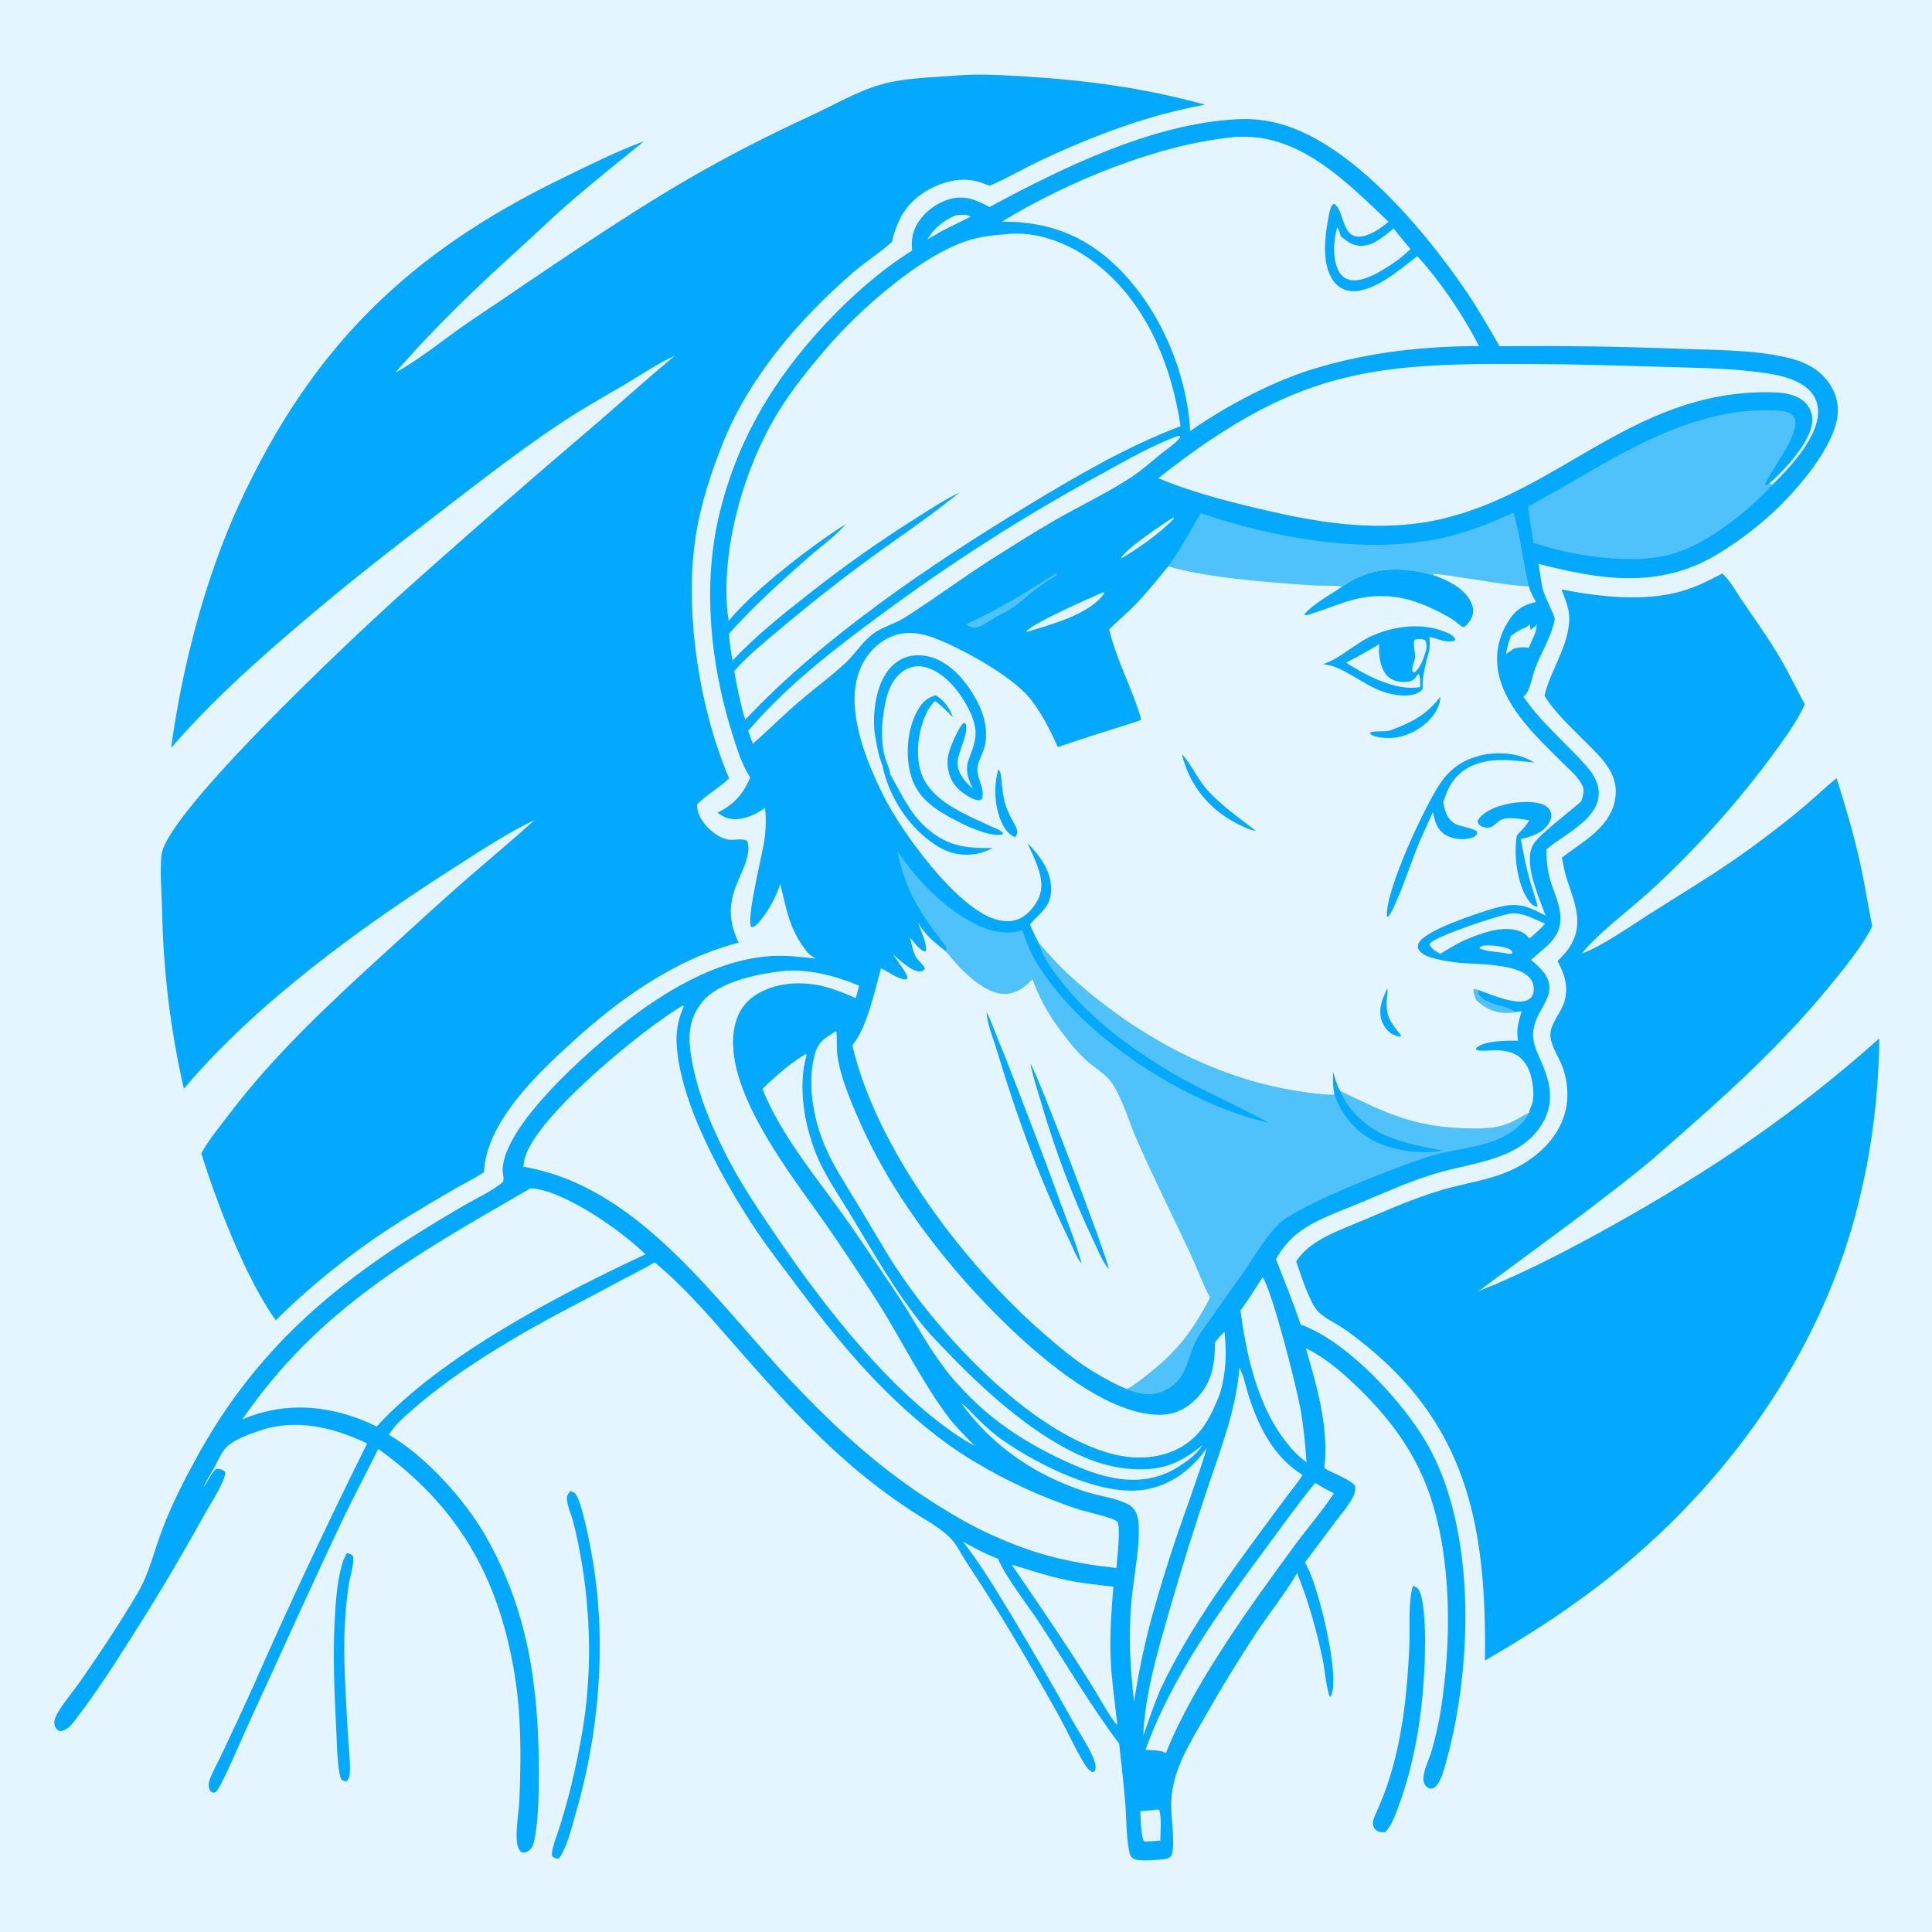 <?xml version="1.0" encoding="utf-8" ?>
<svg xmlns="http://www.w3.org/2000/svg" xmlns:xlink="http://www.w3.org/1999/xlink" width="1024" height="1024">
	<path fill="#E4F5FF" d="M0 0L1024 0L1024 1024L0 1024L0 0Z"/>
	<path fill="#03A8FF" d="M183.956 823.15C184.639 823.367 185.65 823.589 186.235 823.988C186.774 824.356 187.214 824.798 187.258 825.46C187.529 829.509 185.389 836.059 184.75 840.328Q183.395 849.893 182.852 859.538C181.672 879.005 183.405 898.909 184.309 918.381C184.531 923.166 186.166 937.767 185.181 941.618C184.892 942.748 184.237 943.482 183.483 944.331C182.538 944.102 181.833 943.725 180.989 943.248C180.446 942.275 180.188 941.383 179.989 940.296C178.627 932.85 178.631 924.63 178.233 917.069C177.116 895.813 176.251 873.748 177.762 852.504C178.308 844.825 179.628 829.552 183.956 823.15Z"/>
	<path fill="#03A8FF" d="M748.849 840.612C749.898 840.912 750.73 841.19 751.485 842.025C755.055 845.972 755.329 864.809 755.306 870.23C755.186 899.167 751.442 929.839 741.329 957.063C739.563 961.818 737.761 967.488 734.093 971.128C733.122 971.148 731.695 971.155 730.779 970.803C729.608 970.352 728.593 969.488 728.073 968.33C727.374 966.774 727.617 965.084 728.248 963.559C730.482 958.159 732.921 952.928 734.843 947.393C743.154 923.457 745.735 898.515 746.954 873.36C747.391 864.331 746.266 848.602 748.849 840.612Z"/>
	<path fill="#03A8FF" d="M302.412 790.277C303.063 790.521 303.783 790.787 304.371 791.156C308.188 793.552 313.299 821.692 314.274 827.608C321.546 871.751 317.499 919.048 304.925 961.85C302.74 969.287 300.698 978.844 296.151 985.175C295.037 984.986 293.919 984.908 293.022 984.156C291.333 982.739 294.535 974.57 295.136 972.783C301.121 954.978 305.272 937.202 308.5 918.698C313.951 887.461 313.209 854.126 307.416 823.005Q305.929 814.923 303.914 806.956C302.947 803.237 300.546 797.895 300.482 794.181C300.453 792.489 301.397 791.501 302.412 790.277Z"/>
	<path fill="#03A8FF" d="M912.769 303.993C916.595 307.027 919.857 313.224 922.663 317.323C929.842 327.809 937.202 338.075 943.646 349.043C948.285 356.94 952.196 365.213 956.54 373.269C952.684 382.007 946.843 389.985 941.269 397.7Q933.82 407.932 925.862 417.773Q917.904 427.614 909.457 437.038Q901.01 446.463 892.096 455.447Q883.182 464.431 873.824 472.951C863.57 482.27 846.23 495.287 838.364 505.425C848.821 501.63 863.588 491.266 873.28 485.083C891.767 473.29 910.892 462.019 928.552 449.021C938.097 441.996 947.7 434.683 956.736 427.015C962.369 422.235 967.674 417.082 973.406 412.42C978.194 427.548 982.659 442.743 986.067 458.249C988.446 469.074 990.096 480.019 992.299 490.875C987.576 500.984 976.87 513.927 969.696 522.688C947.5 549.794 922.16 573.776 895.872 596.851C886.546 605.038 877.292 613.45 867.599 621.197C840.178 643.114 811.69 663.496 783.525 684.424C808.376 674.495 831.486 662.414 854.813 649.401C907.113 620.225 951.199 590.389 996.064 550.403Q995.878 567.315 994.23 584.147Q992.581 600.979 989.481 617.605C987.54 626.782 985.591 635.988 983.12 645.038C962.806 719.444 915.798 785.062 856.275 833.381C834.883 850.747 810.955 866.42 787.047 880.085C787.858 813.439 779.489 758.586 725.061 714.014C720.886 710.595 716.614 707.227 712.162 704.174C707.66 701.087 701.553 698.586 697.996 694.414C693.872 689.578 689.181 675.055 687.018 668.562C689.827 664.158 693.977 660.663 698.37 657.911C705.437 653.485 713.78 650.468 721.455 647.216C735.52 641.256 749.661 635.001 764.328 630.669C777.417 626.803 791.009 625.382 803.314 619.082C824.051 608.465 836.4 589.061 828.211 565.645C826.28 560.124 821.547 553.998 821.742 548.077C821.932 542.353 827.352 536.776 829.073 531.141C831.547 523.036 829.323 516.518 825.542 509.407C827.554 507.352 829.699 505.24 831.335 502.867C840.391 489.728 834.232 478.144 830.152 464.963C829.105 461.584 828.525 458.004 827.873 454.529C838.237 446.525 852.436 439.163 855.703 425.314C859.117 410.848 849.352 402.278 840.315 393.157C833.685 386.466 823.601 377.137 818.921 369.199C818.815 369.02 818.714 368.839 818.611 368.658C821.883 354.623 833.45 339.337 831.516 324.78C830.945 320.481 829.126 316.499 827.655 312.45C847.783 316.299 871.652 319.105 891.512 313.296C899.067 311.086 905.845 307.649 912.769 303.993Z"/>
	<path fill="#03A8FF" d="M504.753 40.216C517.119 38.973 530.64 39.775 543.061 40.523C576.061 42.51 606.684 46.691 638.63 55.479C608.401 60.985 579.758 71.812 551.993 84.837C542.733 89.181 533.872 94.432 524.484 98.483C522.27 97.575 520.035 96.691 517.715 96.094C508.557 93.738 498.316 96.653 490.457 101.532C480.042 107.997 475.436 116.644 472.712 128.268C466.099 134.155 458.371 138.959 451.634 144.829C423.636 169.226 397.299 199.625 383.3 234.474C376.999 250.158 371.527 266.676 368.859 283.404C362.468 323.478 370.527 375.326 386.437 412.528C381.244 417.64 374.332 421.157 369.482 426.398C369.505 427.295 369.532 428.207 369.678 429.094C370.795 435.888 379.223 443.884 385.961 445.017C388.991 445.526 393.5 444.044 396.066 445.808C398.703 452.832 392.173 463.717 389.787 470.353C385.948 481.03 386.676 489.433 391.481 499.636C357.642 508.354 328.338 529.477 302.873 552.677C284.263 569.632 257.747 594.871 256.49 621.31C251.63 624.5 246.306 627.113 241.251 629.988Q229.649 636.706 218.186 643.658Q208.398 649.589 198.974 656.081Q189.549 662.574 180.52 669.605Q171.49 676.637 162.887 684.184Q154.283 691.731 146.135 699.767C130.153 677.398 114.95 637.826 106.682 611.269C110.725 603.98 116.616 596.931 121.659 590.292C145.43 559.003 174.028 532.35 202.968 505.951C217.937 492.296 232.85 478.504 248.137 465.21C259.904 454.976 271.837 445.106 283.37 434.587C268.833 441.483 254.861 450.861 241.29 459.499C191.445 491.229 135.637 531.725 97.453 577.034Q94.793 565.446 92.739 553.735Q90.686 542.024 89.244 530.223Q87.802 518.421 86.976 506.56Q86.149 494.7 85.941 482.812C85.667 473.297 84.707 462.865 85.538 453.422C87.499 431.166 187.035 338.014 208.578 318.417Q261.546 270.857 315.792 224.761C329.804 212.699 343.495 200.29 357.744 188.502C348.733 192.483 339.872 198.64 331.362 203.652C320.272 210.184 308.906 216.51 298.179 223.618C271.931 241.01 247.01 260.932 222.014 280.07C196.936 299.27 172.725 318.717 148.894 339.471C128.437 357.287 108.404 375.778 90.71 396.384C96.543 353.384 108.804 305.98 127.097 266.52C165.29 184.136 216.164 134.282 297.516 94.716C311.76 87.788 326.446 80.332 341.303 74.88C327.88 85.777 314.234 96.642 301.194 107.98C292.798 115.28 284.82 123.073 276.565 130.535C253.075 151.767 230.231 173.502 209.553 197.542L209.938 197.322C224.041 189.439 236.788 178.531 250.231 169.537C288.447 143.97 325.974 117.403 365.773 94.264Q397.173 76.242 430.098 61.184C441.935 55.658 454.35 48.388 466.925 44.799C478.861 41.393 492.436 41.11 504.753 40.216Z"/>
	<path fill="#03A8FF" d="M655.356 63.218Q658.245 63.046 661.139 63.109Q664.033 63.172 666.912 63.469Q669.791 63.766 672.636 64.295Q675.482 64.825 678.275 65.583C716.518 76.015 755.143 122.115 776.816 153.976C783.296 163.503 789.058 173.527 794.775 183.522Q843.127 183.018 891.445 184.908C909.349 185.564 928.019 185.357 945.608 189.142C955.698 191.313 964.638 195.264 970.263 204.313C974.061 210.424 974.99 217.155 973.236 224.088C969.047 240.648 951.121 261.254 938.677 272.576C929.975 280.493 919.717 288.128 909.596 294.138C879.02 312.292 848.036 307.238 815.388 298.83C816.42 303.539 816.547 308.511 817.964 313.114C819.567 318.317 822.605 322.827 824.07 328.134C822.329 337.444 817.101 345.221 813.797 353.931C812.254 357.998 811.531 362.714 809.638 366.588C809.13 367.626 808.281 368.489 807.477 369.303C817.084 383.493 830.61 394.193 841.689 407.054C845.359 411.314 847.853 416.386 847.257 422.17C845.976 434.61 828.7 442.622 820.096 449.791L819.602 450.209C819.579 455.449 820.105 460.91 821.521 465.968C823.527 473.132 827.313 479.947 827.055 487.591C826.711 497.788 818.183 502.505 811.484 508.77C815.091 511.923 819.072 515.158 820.632 519.878C822.729 526.225 818.708 531.625 815.876 536.954C808.116 551.557 815.798 557.16 819.852 570.581C822.354 578.865 822.276 586.825 817.961 594.6C806.744 614.816 781.038 616.012 761.615 621.753C747.748 625.852 734.413 631.883 721.093 637.463C710.755 641.794 698.483 645.884 689.399 652.43Q687.367 653.905 685.51 655.596Q683.654 657.287 681.997 659.174Q680.34 661.06 678.903 663.119Q677.465 665.178 676.265 667.384C680.802 678.956 685.395 690.309 689.402 702.09C713.794 710.622 743.864 743.186 756.455 765.34C782.837 811.759 780.401 884.29 766.271 934.561C765.287 938.061 763.23 946.408 759.484 947.841C758.763 948.117 758.106 948.101 757.412 947.801C755.371 946.917 754.449 945.033 754.44 942.87C754.421 937.965 757.612 932.384 758.932 927.603Q761.819 917.432 763.556 907.002C769.341 870.781 769.724 826.183 757.438 791.26C749.325 768.197 734.968 749.703 717.361 733.165C709.764 726.03 701.543 719.118 692.093 714.582C698.01 734.655 704.484 757.159 701.905 778.162C705.882 780.62 715.882 784.177 718.198 787.588C718.509 789.825 718.043 791.532 717.024 793.545C714.669 798.199 710.745 802.594 707.615 806.751L691.646 828.136C695.447 834.702 697.617 842.922 699.733 850.207C702.492 859.704 709.705 891.152 705.278 899.223L704.664 899.096C702.67 892.942 702.302 885.502 700.956 879.098C697.742 863.805 693.342 848.259 687.504 833.75C681.151 844.556 673.049 854.688 666.046 865.124Q651.336 887.434 638.2 910.706C633.089 919.607 627.565 928.573 624.11 938.272C622.161 943.743 620.917 949.894 620.697 955.702C620.437 962.586 623.31 978.48 620.697 983.795C619.807 984.639 619.057 985.045 617.859 985.25C614.709 985.79 602.917 986.84 600.545 985.018C599.642 984.325 599.077 983.635 598.795 982.513C596.894 974.96 597.06 964.106 596.445 956.133C595.62 945.441 594.3 934.848 593.181 924.19C577.841 903.783 564.886 881.503 550.891 860.144C544.724 850.732 532.939 835.86 528.962 826.14C522.379 823.684 516.391 820.483 510.307 817.016C519.438 828.651 527.108 841.376 534.783 853.991Q552.063 882.612 568.342 911.814C571.833 918.045 578.574 927.829 580.38 934.506C580.863 936.291 580.897 937.49 579.968 939.102L578.935 939.208C577.085 938.357 575.881 936.669 574.842 934.975C569.865 926.864 565.875 917.91 561.322 909.53Q548.263 886.036 534.439 862.984Q523.389 844.944 511.781 827.259C509.277 823.422 507.187 818.929 504.068 815.584C498.425 809.532 490.148 805.47 483.285 800.915Q470.765 792.713 459.088 783.35C432.752 762.206 410.16 736.667 387.974 711.335C375.152 696.687 362.021 681.414 346.914 669.062C342.079 672.092 336.717 674.617 331.679 677.312Q316.463 685.492 301.143 693.477C274.765 707.267 242.692 726.248 220.302 745.698C215.424 749.935 209.281 754.899 206.092 760.504C225.466 771.622 246.26 794.693 257.349 814.089C280.128 853.931 285.531 894.378 285.606 939.668C285.623 949.697 285.414 968.27 282.636 977.458C282.072 979.322 280.716 980.952 278.846 981.655C277.634 982.11 277.264 981.97 276.128 981.563C274.109 979.512 273.886 976.389 273.817 973.65C273.649 966.996 275.037 960.198 275.305 953.521C276.191 931.357 276.329 909.166 272.717 887.206C264.317 836.132 242.86 798.341 200.45 767.926C194.706 779.78 188.362 791.34 182.687 803.228C165.351 839.541 148.969 876.37 132.054 912.884C129.603 918.175 117.035 947.781 114.578 949.58C113.551 950.331 113.189 950.216 112.093 949.898C111.491 949.289 111.243 948.877 110.95 948.047C110.38 946.438 110.61 944.697 111.186 943.132C112.887 938.515 115.542 934.028 117.626 929.558Q125.8 912.418 133.626 895.115Q162.584 829.349 194.624 765.028C176.614 756.564 156.955 751.606 137.425 758.335C131.246 760.464 122.291 763.451 118.423 768.933C116.678 771.406 115.464 774.283 114.033 776.95C111.988 780.762 109.643 784.279 107.731 788.195C110.219 785.474 111.62 781.229 114.088 778.952C114.683 778.402 115.503 778.52 116.265 778.612C117.412 778.751 118.694 779.328 119.345 780.286C119.76 784.517 111.172 797.706 108.717 802.095Q90.641 834.865 70.544 866.436C60.975 881.629 51.102 896.969 40.181 911.23C38.057 914.003 35.721 917.076 32.049 917.568C30.921 917.197 30.546 917.052 29.763 916.092C28.865 914.99 28.66 913.577 28.86 912.206C29.149 910.219 30.198 908.373 31.261 906.705C34.962 900.891 39.589 895.446 43.538 889.747C53.759 874.996 63.638 860.113 72.771 844.659C79.142 833.88 81.618 822.247 86.005 810.655C91.011 797.428 97.638 784.471 104.445 772.09C133.222 719.752 170.905 685.39 221.117 653.893Q233.828 645.922 246.821 638.419C253.345 634.706 260.46 631.359 266.374 626.717C267.169 625.24 266.873 624.07 266.665 622.485C266.49 621.159 266.334 619.918 266.471 618.575C268.868 595.109 310.081 558.809 328.182 544.311C350.503 526.435 378.814 508.894 407.952 506.768C416.124 506.172 424.192 507.186 432.3 508.084C431.726 507.719 431.167 507.336 430.596 506.967C430.448 506.871 430.293 506.784 430.145 506.688C428.089 505.352 426.543 502.975 425.169 500.981C418.1 490.716 416.382 480.331 413.611 468.437C411.217 475.53 407.536 482.461 402.731 488.213C401.503 489.682 400.339 491.217 398.308 491.397C395.09 488.534 404.194 452.24 405.159 445.357C405.976 439.532 406.068 434.005 405.544 428.152C401.647 431.016 397.057 433.252 392.242 433.97C387.379 434.695 384.175 433.611 380.308 430.752C389.256 426.18 393.569 421.209 397.662 412.148C397.576 412.016 397.489 411.885 397.405 411.752C392.881 404.608 390.232 395.729 387.737 387.674C376.638 351.829 372.407 311.185 380.854 274.314C390.048 234.187 410.025 200.898 438.003 171.088C451.438 156.772 466.823 143.249 483.464 132.771C482.989 128.19 483.407 123.956 485.525 119.802C488.854 113.273 495.711 107.913 502.668 105.731C510.982 103.124 517.227 105.879 524.467 109.718C563.206 88.85 610.658 65.582 655.356 63.218Z"/>
	<path fill="#E4F5FF" d="M786.457 501.149C789.857 500.957 793.601 501.207 796.905 502.041C798.542 502.454 800.657 502.936 801.566 504.488L801.323 505.462L801.851 505.188L801.567 504.872L800.847 505.623L799.391 505.521C794.953 504.333 787.916 504.683 784.181 502.564L784.343 501.884L786.457 501.149Z"/>
	<path fill="#E4F5FF" d="M621.657 274.428L622.073 274.505L622.119 275.018C613.835 283.291 604.745 289.692 594.775 295.734L594.272 295.67C596.288 291.187 616.671 277.456 621.657 274.428Z"/>
	<path fill="#E4F5FF" d="M506.618 114.092C509.105 113.874 512.428 113.456 514.61 114.814C514.587 114.84 500.067 121.893 498.272 122.934C496.058 124.398 493.711 125.633 491.387 126.909C495.502 120.731 499.685 117.023 506.618 114.092Z"/>
	<path fill="#E4F5FF" d="M810.747 330.876C811.009 331.796 811.077 332.816 811.212 333.765C811.82 333.872 813.721 331.543 814.536 331.039L814.851 331.421C813.993 331.69 814.402 331.435 813.761 332.372L814.567 332.117C813.965 335.803 811.701 339.922 810.238 343.398C807.627 342.824 805.3 343.072 802.723 343.663C801.105 344.508 799.632 345.7 798.153 346.768C798.848 343.39 799.51 340.188 800.834 336.985C802.953 335.528 805.557 333.599 808.02 332.823C809.385 332.392 809.713 331.88 810.747 330.876Z"/>
	<path fill="#4FC2FB" d="M559.695 303.902L560.177 304.255L560.051 304.885C556.125 307.303 552.203 309.735 548.572 312.587C544.556 315.742 540.825 319.257 536.611 322.158C533.529 324.279 530.224 325.6 527.062 327.504C524.625 328.971 522.282 330.674 519.68 331.84C517.375 332.873 516.313 332.941 513.942 332.025L512.242 331.335L512.2 330.789C528.745 323.302 544.415 313.654 559.695 303.902Z"/>
	<path fill="#E4F5FF" d="M584.679 313.962L584.998 314.021L585.273 314.51C577.416 325.8 556.867 331.034 544.262 334.911L543.891 334.883C545.788 330.928 578.579 316.486 584.679 313.962Z"/>
	<path fill="#E4F5FF" d="M612.597 959.232C613.85 958.995 613.23 958.954 614.458 959.372C615.79 963.992 614.986 970.628 614.99 975.545C612.321 975.843 609.616 975.934 606.935 976.095L606.108 975.676C604.526 971.172 604.757 964.817 604.337 960.005L612.597 959.232Z"/>
	<path fill="#E4F5FF" d="M800.862 484.132C807.265 483.543 813.163 487.263 818.931 489.513C816.473 492.48 813.552 494.926 810.655 497.447C809.206 495.805 807.908 494.521 805.836 493.686C796.631 489.979 783.824 494.991 775.319 498.735C771.179 500.76 767.261 503.2 763.31 505.567C761.091 504.204 758.465 503.015 757.664 500.403C757.754 500.275 757.829 500.135 757.933 500.017C761.549 495.889 794.151 485.171 800.862 484.132Z"/>
	<path fill="#E4F5FF" d="M708.76 120.418C709.728 121.803 710.136 123.674 710.644 125.285C713.508 127.493 716.13 129.711 719.851 130.202C727.101 131.16 733.431 125.298 738.664 121.072C741.498 124.831 744.636 128.415 747.624 132.055L743.047 136.116C741.213 137.501 739.368 138.885 737.45 140.152C731.842 143.856 722.237 149.997 715.198 148.288C712.656 147.67 710.75 145.985 709.535 143.695C706.002 137.033 706.807 127.408 708.76 120.418Z"/>
	<path fill="#E4F5FF" d="M669.204 676.912C674.413 684.481 687.221 735.315 689.272 746.767C690.957 756.168 691.83 765.532 692.486 775.055C690.312 773.532 688.438 771.783 686.511 769.971C667.607 750.048 660.953 720.877 657.466 694.479C661.751 688.955 665.385 682.772 669.204 676.912Z"/>
	<path fill="#E4F5FF" d="M536.188 829.272C544.9 831.888 553.529 834.809 562.407 836.826C571.45 838.879 580.893 839.998 590.112 840.976C589.11 853.316 588.148 865.632 588.629 878.019C589.097 890.064 590.831 901.864 592.175 913.82L592.23 914.25C590.215 913.395 582.176 898.975 580.266 895.871C566.28 873.151 551.227 851.3 536.188 829.272Z"/>
	<path fill="#E4F5FF" d="M697.021 786.014C700.293 787.961 703.591 789.766 706.989 791.485C700.915 800.816 693.197 809.597 686.574 818.609C663.741 849.679 631.973 893.396 617.997 929.121C614.806 927.519 610.629 927.684 607.131 927.459C620.888 888.918 646.768 853.296 670.884 820.607C679.479 808.956 687.845 797.227 697.021 786.014Z"/>
	<path fill="#E4F5FF" d="M427.154 558.536L427.567 559.237Q426.164 563.701 425.72 568.36C424.23 582.801 427.077 597.387 432.255 610.844C436.656 622.282 444.088 632.665 450.393 643.128C462.588 663.364 474.409 684.438 489.352 702.814C493.749 708.222 498.787 713.19 503.615 718.21C526.467 741.97 563.364 775.001 596.821 778.349C613.999 780.067 624.389 776.631 637.509 765.764C633.75 771.503 628.377 775.113 622.612 778.612C620.886 779.574 619.156 780.433 617.323 781.17C601.346 787.59 584.885 783.276 569.724 776.727C549.729 768.089 530.625 756.831 515.068 741.431C509.723 736.14 504.523 730.502 500.034 724.469C490.502 711.66 483.194 697.301 474.226 684.109C464.928 670.433 455.836 656.46 446.203 643.031C431.397 622.39 413.562 600.907 404.1 577.123C411.411 570.017 418.396 563.88 427.154 558.536Z"/>
	<path fill="#E4F5FF" d="M509.448 743.777C512.267 745.531 514.706 748.603 517.083 750.926C521.735 755.471 526.637 760.048 532.015 763.729C551.144 776.82 584.554 793.783 607.835 789.351C621.274 786.793 632.133 778.364 639.762 767.263C634.596 783.976 628.368 800.355 622.764 816.921C618.422 829.753 614.548 842.851 610.827 855.877Q604.592 878.645 601.077 901.989C598.91 883.876 598.11 866.881 599.667 848.667C600.708 836.494 604.861 816.957 603.245 805.586C602.771 802.247 601.12 798.929 598.015 797.331C591.281 793.868 582.578 792.97 575.364 790.634C548.512 781.938 526.165 766.626 509.448 743.777Z"/>
	<path fill="#E4F5FF" d="M624.451 231.023L625.482 231.085L625.552 231.829C622.932 235.129 618.657 237.916 615.345 240.569C610.23 244.669 605.097 249.323 599.62 252.917C586.79 261.335 572.383 268.097 559.052 275.771C548.361 281.925 537.867 288.595 527.431 295.175C511.113 305.464 495.663 317.128 479.368 327.444C474.289 330.661 468.343 331.998 463.364 335.493C457.174 339.838 453.443 346.429 447.997 351.48C440.4 358.526 431.879 364.715 424.004 371.467C415.45 378.802 407.452 386.779 399.015 394.25L396.551 387.376C416.571 363.731 442.172 343.993 467.033 325.707Q494.778 305.144 523.882 286.556Q552.987 267.967 583.312 251.444C596.775 244.101 609.982 236.251 624.451 231.023Z"/>
	<path fill="#E4F5FF" d="M656.935 724.787C659.285 729.23 660.341 735.181 661.891 740.022C667.122 756.355 675.331 772.61 690.426 781.745C688.123 785.47 685.198 788.883 682.565 792.381L668.809 810.942C649.137 837.689 629.628 864.785 615.31 894.861C611.743 903.09 608.959 911.539 605.959 919.981C606.759 897.943 613.665 874.952 619.725 853.88Q629.353 820.324 640.529 787.251C647.497 766.519 655.169 746.807 656.935 724.787Z"/>
	<path fill="#4FC2FB" d="M636.349 271.962C674.774 285.032 722.293 293.869 762.656 285.504C776.611 282.612 789.286 277.618 802.197 271.707C805.877 284.494 807.244 297.86 810.308 310.815C798.253 310.058 786.155 307.72 774.203 305.984C769.515 305.304 764.749 304.396 760.009 304.233L759.631 304.815C744.359 300.757 729.637 299.993 715.567 308.288C714.282 309.046 712.869 310.211 711.53 310.797C705.999 310.166 700.178 310.534 694.588 310.153C673.053 308.687 639.229 306.125 619.171 300.172C625.642 291.14 630.877 281.609 636.349 271.962Z"/>
	<path fill="#E4F5FF" d="M414.625 514.692C428.406 513.325 442.754 517.206 455.383 522.428L453.6 529.033C446.63 525.971 439.558 523.088 431.999 521.869C420.993 520.094 408.129 521.629 398.978 528.46C392.976 532.94 389.916 539.415 388.911 546.694C384.422 579.228 420.108 623.744 437.988 649.27Q451.245 668.509 463.932 688.128C477.447 709.192 488.31 732.242 503.472 752.196C507.534 757.188 512.056 761.71 516.579 766.278C510.52 763.131 504.952 759.345 499.516 755.233C464.674 728.879 433.031 687.171 408.737 651.162C400.329 638.699 391.94 626.029 385.08 612.627C376.128 595.138 368.534 576.51 365.911 556.904C364.648 547.469 365.815 539.209 371.825 531.538C380.754 520.139 401.127 516.359 414.625 514.692Z"/>
	<path fill="#4FC2FB" d="M809.89 268.586C816.919 264.472 824.131 260.676 831.167 256.569C850.626 245.208 869.959 233.731 891.221 225.974C906.458 220.415 923.356 216.818 939.613 217.519C942.461 217.642 945.799 217.598 948.388 218.915C949.893 219.681 950.963 220.881 951.431 222.515C953.591 230.063 939.883 247.619 936.207 255.248C935.798 256.096 935.431 256.436 935.772 257.366L937.78 256.214L939.225 257.032C928.614 268.869 912.37 281.841 898.27 288.893C892.422 291.818 886.321 294.012 879.864 295.116C859.729 298.558 832.128 294.239 812.647 287.659C811.898 281.282 810.614 274.98 809.89 268.586Z"/>
	<path fill="#E4F5FF" d="M443.036 546.588C443.569 547.17 443.35 546.784 443.421 547.892C443.655 551.522 443.334 555.259 443.774 558.862C445.203 570.559 451.207 584.446 455.983 595.266C472.028 631.607 498.619 666.887 526.426 695.126C546.838 715.857 584.684 750.125 615.03 749.872C622.639 749.808 628.973 746.583 634.205 741.22C642.266 732.959 643.98 722.752 643.913 711.573C645.42 709.427 647.139 707.66 648.986 705.818C650.218 716.668 649.824 727.666 646.749 738.153C642.416 749.51 637.622 759.882 626.888 766.475C616.168 773.06 602.503 773.846 590.508 770.884C544.97 759.637 493.602 703.154 470.082 664.209L452.793 635.386C448.049 627.478 442.889 619.594 438.917 611.265C431.664 596.056 427.419 576.042 431.682 559.389C433.513 552.235 437.031 550.179 443.036 546.588Z"/>
	<path fill="#E4F5FF" d="M281.124 629.864C281.291 629.854 281.458 629.825 281.624 629.835C298.801 630.855 329.873 652.573 342.075 664.825C296.68 685.908 233.462 718.907 199.625 756.128C195.886 754.2 192.094 752.644 188.131 751.238C168.105 744.234 148.122 743.958 128.446 752.289C169.091 693.144 220.819 664.687 281.124 629.864Z"/>
	<path fill="#4FC2FB" d="M475.642 451.131C486.029 466.558 499.824 480.916 516.508 489.544C524.051 493.445 533.469 495.745 541.801 493.095C544.135 499.797 546.666 505.946 550.45 511.975C574.404 550.139 628.568 585.019 672.262 595.083C655.124 585.254 636.621 578.032 619.628 567.745C597.408 554.294 576.92 539.028 561.008 518.263C556.963 512.985 552.315 506.577 550.695 500.025C555.551 505.258 560.249 510.9 565.479 515.747C599.038 546.845 641.848 571.18 687.363 578.221C693.45 579.163 699.513 580.102 705.684 580.26C706.267 580.275 706.734 580.208 707.291 580.04C706.343 576.032 706.421 572.148 706.539 568.063C707.603 571.537 708.553 575.021 710.282 578.236C734.952 590.082 749.056 597.335 777.449 598.058C784.329 598.234 791.653 598.305 798.227 595.954C802.664 594.367 806.36 591.711 810.526 589.65C807.446 596.507 799.19 601.845 792.4 604.452C781.97 608.456 771.037 609.087 760.4 612.09C744.269 616.644 689.082 638.3 678.617 648.046C669.827 656.231 664.203 667.364 657.198 677.012Q649.543 687.616 642.082 698.357C639.096 702.621 635.418 707.091 633.31 711.841C628.535 722.603 628.526 732.65 615.6 737.704C609.539 740.074 603.07 738.818 597.29 736.262C601.659 733.853 605.616 730.635 609.513 727.536C624.607 715.532 632.456 704.824 641.375 687.753C637.24 679.855 634.102 671.142 630.275 663.042C621.222 643.881 611.782 624.826 603.147 605.475C598.827 595.792 595.434 583.526 589.866 574.734C586.435 569.316 579.552 565.608 574.892 561.171C569.324 555.869 564.669 549.723 560.175 543.51C554.625 535.835 550.499 527.883 547.304 518.977Q545.932 520.396 544.428 521.675C540.49 525.033 536.213 527.248 530.88 526.698C520.083 525.582 507.826 512.475 501.402 504.288C502.118 502.426 500.763 500.856 499.66 499.445C487.372 483.724 479.642 471.083 475.642 451.131Z"/>
	<path fill="#03A8FF" d="M706.539 568.063C707.603 571.537 708.553 575.021 710.282 578.236C714.855 589.132 724.638 597.849 735.46 602.304C744.931 606.203 754.671 607.945 764.653 609.851C751.362 612.112 734.471 609.595 723.246 601.732C716.214 596.806 709.792 588.269 707.291 580.04C706.343 576.032 706.421 572.148 706.539 568.063Z"/>
	<path fill="#E4F5FF" d="M361.901 532.928L362.424 533.553Q361.915 534.637 361.471 535.749Q361.026 536.861 360.648 537.997Q360.27 539.133 359.959 540.29Q359.649 541.446 359.406 542.619Q359.164 543.791 358.991 544.976Q358.819 546.161 358.716 547.354Q358.613 548.547 358.581 549.744Q358.548 550.941 358.586 552.138C359.735 584.324 384.103 627.421 401.794 653.609C407.779 662.469 414.482 670.988 420.87 679.568C435.555 699.292 451.056 718.955 468.485 736.341C482.735 750.556 498.42 763.813 515.673 774.256C533.051 784.775 552.533 793.815 571.868 800.055C575 801.066 590.578 804.526 592.098 806.433C594.272 809.159 591.996 826.735 591.703 831.074C569.778 828.734 550.058 824.419 529.835 815.381C518.261 810.601 507.391 804.384 496.803 797.738C467.191 779.15 444.016 758.054 420.06 732.771C379.989 690.481 339.034 628.749 277.363 618.408C277.596 616.88 277.8 615.289 278.198 613.795C284.134 591.485 342.002 544.454 361.901 532.928Z"/>
	<path fill="#E4F5FF" d="M613.916 253.433C691.509 192.212 731.811 192.141 827.394 193.065Q854.941 193.576 882.479 194.47C897.904 194.931 913.82 195.098 929.14 196.881C939.208 198.053 953.496 199.813 960.336 208.371C963.219 211.978 964.123 216.765 963.428 221.27C961.449 234.091 948.204 248.339 939.225 257.032L937.78 256.214C945.633 249.376 959.897 234.214 960.519 223.346C960.727 219.715 959.546 216.392 957.079 213.721C952.734 209.018 945.363 208.043 939.262 207.912C862.187 206.249 822.612 267.059 752.735 277.183C727.1 280.897 700.564 277.21 675.521 271.523C654.856 266.831 633.477 261.694 613.916 253.433Z"/>
	<path fill="#E4F5FF" d="M653.342 72.706C654.751 72.489 656.234 72.517 657.658 72.48C689.905 71.643 714.284 96.99 735.948 117.555C732.36 120.574 727.228 124.192 722.61 125.165C710.617 127.693 713.001 111.666 707.035 107.982C706.914 108.055 706.783 108.113 706.674 108.202C705.26 109.358 704.676 112.231 704.351 113.923C702.341 124.382 700.059 139.706 706.753 148.918C708.78 151.708 711.73 153.701 715.178 154.175C727.404 155.855 742.073 142.706 751.167 135.774C763.028 148.475 776.052 167.97 783.898 183.438C755 183.513 727.15 186.473 699.389 194.57C676.266 201.062 650.346 214.818 630.832 228.466C630.825 228.385 630.818 228.303 630.813 228.221C628.908 196.754 614.488 163.151 591.817 141.198C574.524 124.452 554.659 117.217 530.917 117.505C565.567 96.425 612.734 76.829 653.342 72.706Z"/>
	<path fill="#E4F5FF" d="M486.526 488.981C490.975 496.319 494.977 499.117 501.402 504.288C507.826 512.475 520.083 525.582 530.88 526.698C536.213 527.248 540.49 525.033 544.428 521.675Q545.932 520.396 547.304 518.977C550.499 527.883 554.625 535.835 560.175 543.51C564.669 549.723 569.324 555.869 574.892 561.171C579.552 565.608 586.435 569.316 589.866 574.734C595.434 583.526 598.827 595.792 603.147 605.475C611.782 624.826 621.222 643.881 630.275 663.042C634.102 671.142 637.24 679.855 641.375 687.753C632.456 704.824 624.607 715.532 609.513 727.536C605.616 730.635 601.659 733.853 597.29 736.262C590.767 733.605 584.427 730.061 578.438 726.352C569.334 720.715 561.154 713.73 553.093 706.719C511.108 670.203 464.529 609.026 451.736 554.002C459.729 544.375 463.462 525.414 466.975 513.201C470.555 514.885 473.812 517.543 477.647 518.641C478.954 519.016 479.789 519.351 481.001 518.701C481.165 516.038 475.032 508.734 473.389 505.891C476.429 508.694 483.292 515.025 487.6 514.878C489.094 514.827 489.288 514.552 490.243 513.535C489.923 511.72 486.383 509.05 485.351 507.071C483.746 503.995 483.124 500.178 482.3 496.813C484.038 498.943 485.829 501.365 487.967 503.106C488.846 503.822 489.495 504.359 490.658 504.247C491.704 500.833 487.722 492.439 486.526 488.981Z"/>
	<path fill="#03A8FF" d="M546.121 563.887C549.089 566.634 587.002 666.697 587.689 672.645C584.262 668.844 581.8 662.345 579.58 657.668C568.406 634.125 559.504 610.388 552.129 585.401C550.035 578.306 547.629 571.129 546.121 563.887Z"/>
	<path fill="#03A8FF" d="M522.963 536.338C525.114 540.735 526.785 545.564 528.654 550.106Q536.56 569.532 543.931 589.168Q553.043 612.599 561.597 636.24C565.69 647.306 570.105 658.355 573.326 669.713C570.681 667.062 568.716 661.351 567.02 657.89C550.997 625.187 538.83 591.503 528.341 556.658C526.503 550.551 523.15 542.709 522.963 536.338Z"/>
	<path fill="#E4F5FF" d="M532.307 124.21C548.8 121.936 566.368 128.838 579.365 138.537C607.075 159.215 620.757 192.664 625.728 225.894C597.467 236.533 570.788 252.185 545.012 267.791C494.038 298.652 435.764 338.016 394.97 381.485C392.393 372.948 390.692 364.459 389.142 355.689C396.177 347.588 405.092 340.487 413.267 333.58C428.911 320.36 445.292 307.475 461.828 295.387C474.891 285.837 488.309 276.897 501.056 266.914L508.647 261.038C501.172 264.438 494.057 269.279 487.085 273.616Q456.576 292.756 428.31 315.076C414.257 326.056 400.563 337.113 388.268 350.079C387.281 345.442 386.781 340.68 386.332 335.965C399.127 321.475 413.785 308.326 428.292 295.575C434.953 289.721 442.509 284.4 448.397 277.746C431.407 288.189 398.744 313.313 386.218 329.142C385.788 326.703 385.535 324.27 385.355 321.801C382.941 288.595 394.364 248.798 411.231 220.408C418.963 207.394 428.77 195.291 438.643 183.853C455.663 164.132 486.097 137.243 510.592 128.286C517.577 125.732 524.93 124.761 532.307 124.21Z"/>
	<path fill="#E4F5FF" d="M619.171 300.172C639.229 306.125 673.053 308.687 694.588 310.153C700.178 310.534 705.999 310.166 711.53 310.797C712.869 310.211 714.282 309.046 715.567 308.288C729.637 299.993 744.359 300.757 759.631 304.815L760.009 304.233C764.749 304.396 769.515 305.304 774.203 305.984C786.155 307.72 798.253 310.058 810.308 310.815C811.145 313.746 812.62 316.451 814.167 319.065C807.876 320.37 803.609 322.919 799.992 328.41C794.161 337.265 792.087 347.116 794.378 357.509C798.48 376.118 815.585 391.748 828.653 404.74C832.152 408.219 837.211 412.397 838.987 417.085C839.868 419.411 838.782 422.416 838.14 424.685C832.486 429.825 816.574 441.689 813.102 446.908C811.652 449.087 810.99 451.513 810.881 454.114C810.455 464.321 815.75 475.806 819.189 485.325C807.422 479.08 802.974 478.047 790.01 481.992C782.3 484.338 754.632 493.313 751.834 500.054C751.429 501.03 751.46 501.649 751.563 502.671C752.968 505.314 755.451 506.544 758.23 507.419C762.991 508.92 768.776 509.838 773.754 510.321C783.185 511.237 806.628 510.439 811.867 519.787C812.944 521.709 813.21 524.482 812.608 526.596C812.158 528.178 811.101 529.415 809.6 530.096C803.348 532.937 789.821 526.949 783.455 524.681C783.287 526.032 783.3 526.62 784.163 527.736C788.371 533.177 799.071 532.853 802.794 536.481C803.852 536.32 805.588 535.744 806.503 536.258C804.733 541.416 803.519 546.083 804.617 551.583C798.942 551.536 786.889 551.424 782.449 555.399L782.345 556.259C786.569 559.336 808.343 549.193 812.261 574.229C812.765 577.454 813.057 581.634 812.121 584.773C811.675 586.27 810.648 588.145 810.526 589.65C806.36 591.711 802.664 594.367 798.227 595.954C791.653 598.305 784.329 598.234 777.449 598.058C749.056 597.335 734.952 590.082 710.282 578.236C708.553 575.021 707.603 571.537 706.539 568.063C706.421 572.148 706.343 576.032 707.291 580.04C706.734 580.208 706.267 580.275 705.684 580.26C699.513 580.102 693.45 579.163 687.363 578.221C641.848 571.18 599.038 546.845 565.479 515.747C560.249 510.9 555.551 505.258 550.695 500.025C548.897 496.715 547.3 493.439 545.89 489.945C551.182 483.697 557.065 480.81 557.139 471.396C557.214 461.778 551.174 453.402 544.625 446.961C548.103 454.805 553.887 465.212 551.272 473.949C549.76 479 545.397 484.409 540.655 486.766C536.317 488.922 531.486 488.482 526.997 487.052C506.694 480.584 478.097 441.324 468.506 422.214C459.291 403.855 448.111 376.891 455.157 356.482C457.894 348.556 463.525 341.669 471.121 337.991C478.947 334.201 486.836 335.091 494.733 337.983C508.785 343.129 535.468 357.847 545.252 369.387C551.575 376.844 556.656 387.122 560.726 395.993C575.282 390.724 590.244 386.546 604.911 381.558C600.405 365.204 591.7 350.071 587.891 333.542C592.506 329.014 597.484 324.888 601.986 320.227C608.089 313.909 613.575 306.941 619.171 300.172Z"/>
	<path fill="#4FC2FB" d="M782.453 530.104C781.786 528.341 780.782 526.39 780.906 524.48C782.071 523.905 782.27 524.293 783.455 524.681C783.287 526.032 783.3 526.62 784.163 527.736C788.371 533.177 799.071 532.853 802.794 536.481C801.457 536.647 800.086 536.844 798.739 536.876C792.516 537.026 786.876 534.354 782.453 530.104Z"/>
	<path fill="#03A8FF" d="M735.306 523.859C735.629 525.873 735.075 528.074 734.979 530.123C734.523 539.833 737.499 541.975 742.729 549.138L741.723 549.5C740.647 549.177 739.538 548.858 738.511 548.4C735.791 547.188 733.465 544.116 732.473 541.376C730.196 535.086 732.656 529.49 735.306 523.859Z"/>
	<path fill="#03A8FF" d="M529.121 407.782C530.904 409.292 530.756 413.634 531.002 415.838C531.797 422.949 532.446 426.875 535.798 433.318C536.87 435.379 538.379 437.689 539.036 439.903C539.517 441.524 538.811 442.388 538.095 443.768C535.365 442.669 533.456 440.586 532.015 438.056C527.102 429.43 526.404 417.177 529.121 407.782Z"/>
	<path fill="#03A8FF" d="M763.347 369.394Q763.43 370.598 763.165 371.775C761.57 378.572 756.206 383.824 750.319 387.189C743.224 391.245 735.7 392.213 727.847 390.01C726.998 389.562 726.507 389.244 725.916 388.483C728.719 386.873 733.774 388.278 737.059 387.059C748.187 382.929 755.935 378.973 763.347 369.394Z"/>
	<path fill="#03A8FF" d="M626.455 399.893C629.911 402.898 634.96 412.877 638.624 417.216C646.537 426.589 656.276 432.998 665.764 440.514C660.934 439.422 656.069 436.955 651.848 434.41Q650.665 433.707 649.519 432.946Q648.373 432.185 647.266 431.368Q646.159 430.55 645.095 429.678Q644.031 428.807 643.011 427.883Q641.992 426.959 641.02 425.985Q640.048 425.011 639.126 423.99Q638.204 422.969 637.334 421.903Q636.464 420.836 635.649 419.728Q634.834 418.62 634.075 417.472Q633.316 416.325 632.615 415.14Q631.915 413.956 631.275 412.738Q630.634 411.521 630.056 410.272Q629.477 409.024 628.962 407.748Q628.446 406.473 627.995 405.173Q627.544 403.873 627.159 402.552Q626.774 401.231 626.455 399.893Z"/>
	<path fill="#03A8FF" d="M495.88 368.504C500.536 371.297 503.316 375.297 505.105 380.308C502.108 377.198 499.098 373.982 495.541 371.512C493.674 373.453 492.165 375.598 491.002 378.034C486.639 387.171 484.865 400.559 488.435 410.235C493.817 424.823 511.648 431.533 524.627 437.736C526.768 438.726 530.347 439.795 531.639 441.659L530.893 442.412C524.442 443.357 513.295 438.354 507.511 435.34C496.75 429.732 486.731 423.888 482.971 411.586C479.728 400.977 480.767 386.442 486.241 376.695C488.604 372.487 491.22 369.875 495.88 368.504Z"/>
	<path fill="#03A8FF" d="M805.783 425.206C809.665 424.959 815.04 424.977 818.567 426.789C820.133 427.593 821.431 428.842 821.952 430.559C822.531 432.468 822.015 434.486 821.036 436.166C817.859 441.615 811.688 443.302 806.035 444.806C807.359 451.578 808.604 458.437 810.412 465.097C811.777 470.121 813.592 475.021 814.873 480.065L814.505 480.574C814.361 480.552 814.214 480.547 814.075 480.507C810.84 479.576 808.651 474.845 807.226 472.049Q806.553 470.315 805.993 468.542Q805.434 466.769 804.99 464.963Q804.546 463.157 804.219 461.326Q803.893 459.496 803.685 457.648Q803.478 455.8 803.39 453.942Q803.302 452.085 803.334 450.226Q803.367 448.366 803.519 446.513Q803.671 444.66 803.943 442.82C806.351 440.115 808.753 437.965 810.517 434.739C806.453 434.209 799.044 432.597 795.299 434.682C793.59 435.633 792.257 437.443 790.486 438.231C788.69 439.031 786.83 438.773 785.106 437.897C783.938 437.304 783.628 436.801 783.194 435.608C783.424 434.671 783.698 434.018 784.345 433.306C789.197 427.971 798.864 425.595 805.783 425.206Z"/>
	<path fill="#03A8FF" d="M788.283 399.625C797.651 398.796 804.937 399.261 813.186 404.159C801.44 403.073 789.311 400.858 778.338 406.789C770.965 410.774 767.093 417.629 764.911 425.389C765.211 426.729 765.523 428.085 765.928 429.396C768.975 439.267 775.516 436.831 782.573 440.403C783.085 441.55 782.939 441.365 782.619 442.474C781.605 443.42 780.787 443.876 779.432 444.225C775.013 445.361 769.697 444.749 765.814 442.293C761.414 439.51 760.581 435.116 759.435 430.396L752.257 446.376C748.377 455.387 740.502 479.886 735.743 485.928L735.149 485.959C733.759 472.882 755.058 427.669 762.889 415.895C769.425 406.067 776.898 401.843 788.283 399.625Z"/>
	<path fill="#03A8FF" d="M711.53 310.797C712.869 310.211 714.282 309.046 715.567 308.288C729.637 299.993 744.359 300.757 759.631 304.815C767.128 307.45 776.326 311.74 779.802 319.452C780.91 321.909 781.145 324.598 780.107 327.121C779.313 329.049 778.056 330.463 776.629 331.947C775.887 332.2 775.649 332.519 774.914 332.111C774.146 331.684 773.651 331.231 772.992 330.671C769.63 327.816 765.574 325.716 761.646 323.758C750.21 318.059 739.633 315.055 726.804 316.161C714.894 317.189 704.994 322.41 693.807 325.69C692.858 325.968 692.06 326.287 691.219 325.691C696.45 319.718 705.009 315.366 711.53 310.797Z"/>
	<path fill="#03A8FF" d="M463.815 389.869C462.621 382.991 463.325 374.267 465.074 367.527C466.896 360.502 470.579 353.412 477.103 349.722C482.16 346.861 488.257 346.694 493.733 348.392C504.455 351.716 512.499 361.658 517.615 371.194C522.05 379.46 524.469 389.346 520.983 398.439C519.856 401.378 517.987 404.62 517.98 407.825C517.97 412.824 522.046 418.282 520.539 423.27C519.615 424.099 519.363 424.28 518.019 424.092C514.531 423.607 508.524 419.179 506.39 416.521C503.039 412.348 501.758 406.753 502.362 401.514C502.813 397.602 507.746 385.58 510.811 383.11L511.623 383.374C514.102 387.804 507.251 399.157 507.48 404.617C507.719 410.324 511.661 414.471 515.598 418.124C508.967 404.311 514.93 403.282 516.909 391.063C518.168 383.282 512.727 373.579 508.318 367.464C503.836 361.247 496.632 354.389 488.769 353.265C484.832 352.702 481.011 353.766 477.911 356.248C469.496 362.987 468.6 375.012 467.505 384.896C467.385 390.841 467.504 395.975 469.16 401.715C469.888 404.238 471.677 407.866 471.787 410.404C477.233 419.705 481.494 429.661 489.39 437.29C500.769 448.285 511.081 449.757 526.177 449.442C523.78 450.655 521.342 451.725 518.705 452.299C510.62 454.06 502.948 452.519 496.037 448C481.573 438.542 471.167 422.501 467.65 405.569C465.644 400.607 464.726 395.118 463.815 389.869Z"/>
	<path fill="#03A8FF" d="M701.181 352.007C710.605 348.978 717.969 341.142 727.087 337.066C738.815 331.823 753.179 329.924 765.351 334.686C767.386 335.482 770.373 336.635 771.306 338.753L770.862 339.596C766.89 340.944 761.611 338.511 757.668 337.486C757.794 339.867 757.845 342.113 757.59 344.495C755.854 350.924 753.689 358.412 754.034 365.097C753.668 365.591 753.269 366.098 752.772 366.47C750.332 368.297 746.151 368.804 743.199 368.623C728.449 367.715 720.765 359.145 708.29 353.748C706.033 352.771 703.591 352.408 701.181 352.007Z"/>
	<path fill="#E4F5FF" d="M749.579 356.483L748.506 355.652C748.343 352.941 749.815 350.794 749.976 348.207C750.16 345.233 748.934 342.3 749.594 339.33C750.061 339.059 750.167 338.96 750.769 338.824C752.167 338.509 753.975 338.615 755.243 339.263C756.245 340.607 756.043 342.191 756.069 343.793C754.862 347.917 753.183 353.916 749.579 356.483Z"/>
	<path fill="#E4F5FF" d="M730.998 341.381C730.818 343.431 730.82 345.456 731.077 347.503C731.614 351.768 732.898 356.658 736.552 359.307C739.23 361.248 743.18 361.817 746.394 361.298C748.662 360.931 749.728 359.936 751.027 358.117L751.68 357.086C753.034 358.512 752.715 362.156 752.743 364.119C740.204 366.654 723.484 357.782 713.459 351.228C719.358 348.046 725.326 344.957 730.998 341.381Z"/>
</svg>
